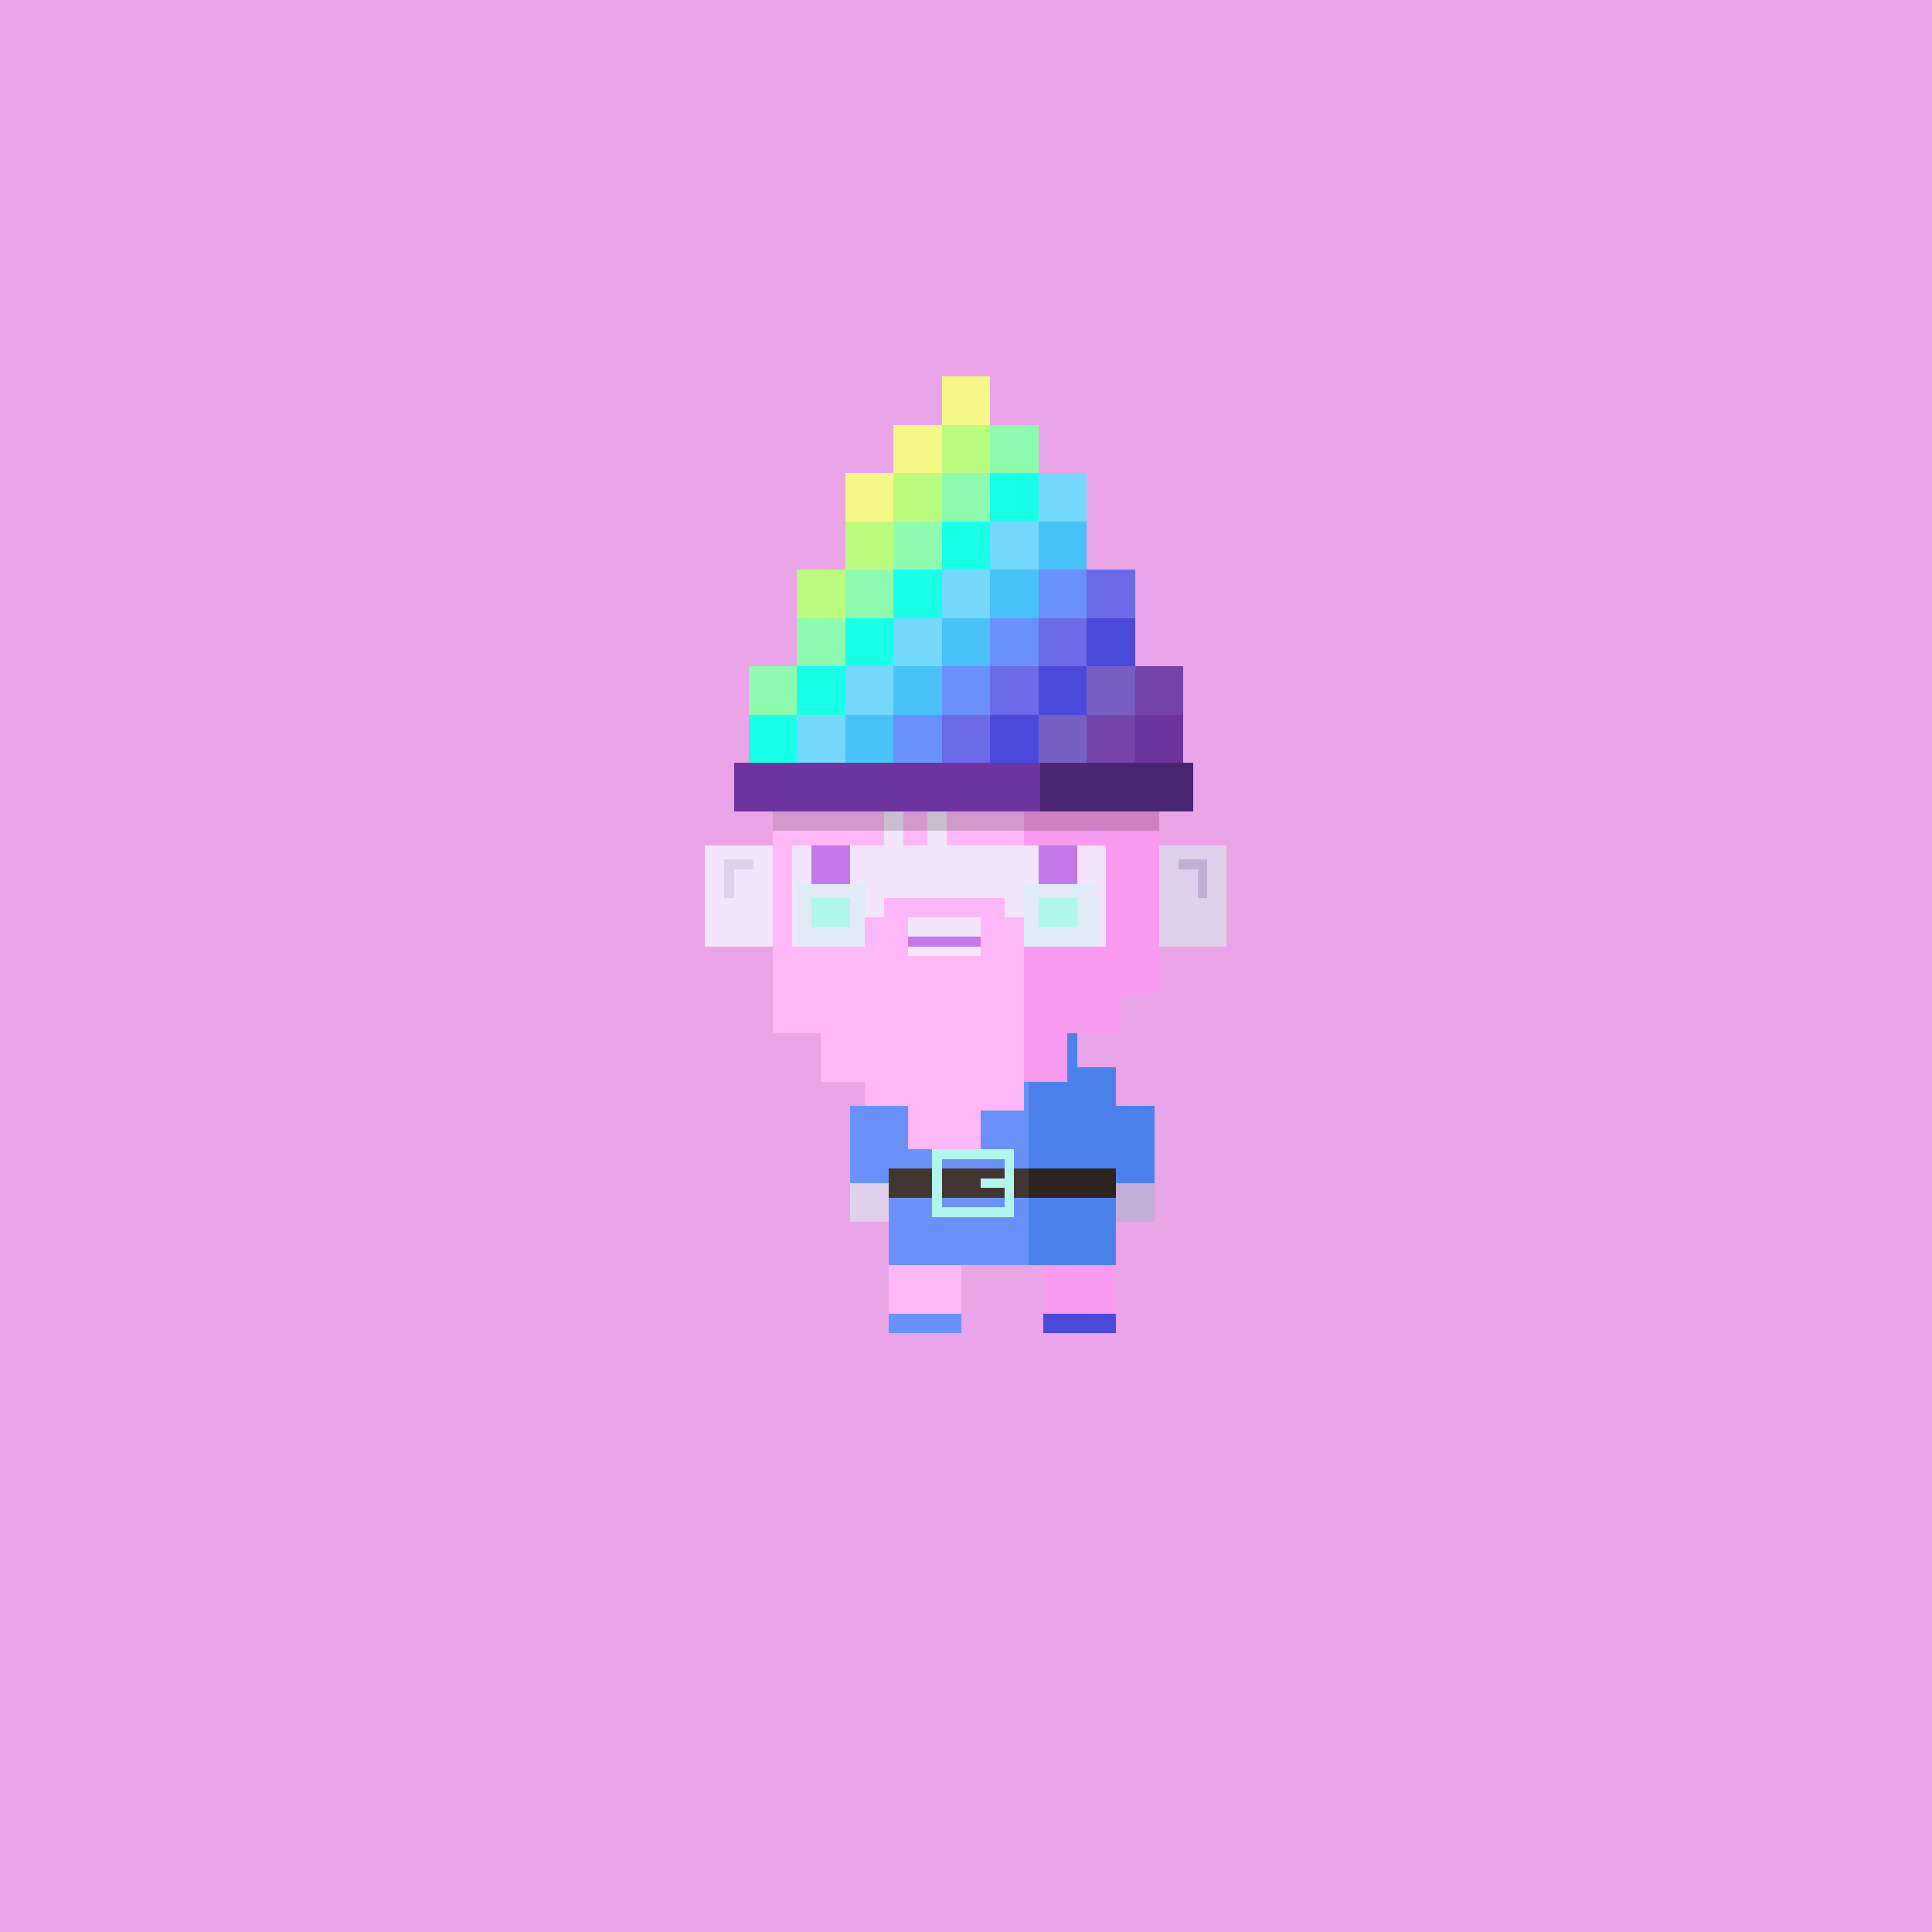 <svg id="Layer_1" data-name="Layer 1" xmlns="http://www.w3.org/2000/svg" viewBox="0 0 400 400">
  <defs>
    <style>.cls-1{fill:#eaa4e8;}.cls-2{fill:#f3e5fb;}.cls-3{fill:#c578e9;}.cls-4,.cls-5{fill:#b1f6ed;}.cls-4{opacity:0.3;}.cls-6{fill:#e1d0ec;}.cls-7{fill:#6991f8;}.cls-8{fill:#c3aed7;}.cls-9{fill:#4949da;}.cls-10{fill:#6d339f;}.cls-11{fill:#4a2572;}.cls-12{fill:#7544a9;}.cls-13{fill:#7660c3;}.cls-14{fill:#6b6be7;}.cls-15{fill:#48c2f8;}.cls-16{fill:#75d8fb;}.cls-17{fill:#1affe8;}.cls-18{fill:#8ffbae;}.cls-19{fill:#bbfb7e;}.cls-20{fill:#f5f886;}.cls-21{fill:#ffb7f7;}.cls-22{fill:#4c81ec;}.cls-23{fill:#f89aed;}.cls-24{fill:#423730;}.cls-25{fill:#2d241f;}.cls-26{fill:#231f20;opacity:0.2;}</style>
  </defs>
  <g id="Gnome" shape-rendering="crispEdges">
    <path class="cls-1" d="M-8-3H405V409H-8z"/>
    <path id="Head_Base" data-name="Head Base" class="cls-2" d="M235 161 235 156 230 156 230 151 170 151 170 156 165 156 165 161 160 161 160 206 240 206 240 161 235 161z"/>
    <path id="Mouth" class="cls-3" d="M188 194H203V196H188z"/>
    <path id="Left_Eye" data-name="Left Eye" class="cls-3" d="M168 175H176V183H168z"/>
    <path id="Right_Eye" data-name="Right Eye" class="cls-3" d="M215 175H223V183H215z"/>
    <path id="Right_Cheek" data-name="Right Cheek" class="cls-4" d="M212 183H227V197H212z"/>
    <path id="Right_Cheek-2" data-name="Right Cheek" class="cls-4" d="M165 183H179V196H165z"/>
    <path id="Right_Cheek-3" data-name="Right Cheek" class="cls-5" d="M215 186H223V192H215z"/>
    <path id="Right_Cheek-4" data-name="Right Cheek" class="cls-5" d="M168 186H176V192H168z"/>
    <path id="Left_Chin" data-name="Left Chin" class="cls-2" d="M168 206H200V214H168z"/>
    <path class="cls-2" d="M191 214H213V262H191z"/>
    <path class="cls-6" d="M213 214H223V262H213z"/>
    <path class="cls-2" d="M184 221H191V262H184z"/>
    <path id="Left_Arm" data-name="Left Arm" class="cls-2" d="M176 229H184V245H176z"/>
    <path id="Right_Arm" data-name="Right Arm" class="cls-6" d="M231 229H239V245H231z"/>
    <path class="cls-6" d="M223 221H231V262H223z"/>
    <path class="cls-2" d="M184 262H199V272H184z"/>
    <path id="Left_Shoe" data-name="Left Shoe" class="cls-7" d="M184 272H199V276H184z"/>
    <path id="Left_Shoe-2" data-name="Left Shoe" class="cls-6" d="M176 245H184V253H176z"/>
    <path id="Left_Hand" data-name="Left Hand" class="cls-8" d="M231 245H239V253H231z"/>
    <path id="Right_Shoe" data-name="Right Shoe" class="cls-9" d="M216 272H231V276H216z"/>
    <path class="cls-6" d="M216 262H231V272H216zM232 161H240V206H232z"/>
    <path class="cls-10" d="M152 158H247V168H152z"/>
    <path class="cls-11" d="M215.33 158H247V168H215.33z"/>
    <path class="cls-6" d="M202 245H205V247H202zM240 175H254V196H240z"/>
    <path class="cls-2" d="M146 175H160V196H146z"/>
    <path class="cls-6" d="M156 178 152 178 150 178 150 180 150 186 152 186 152 180 156 180 156 178z"/>
    <path class="cls-7" d="M191 214 191 221 184 221 184 229 176 229 176 245 184 245 184 262 191 262 213 262 213 214 191 214z"/>
    <path class="cls-8" d="M248 178 244 178 244 180 248 180 248 186 250 186 250 180 250 178 248 178z"/>
    <path class="cls-10" d="M235 148H245V158H235z"/>
    <path class="cls-12" d="M225 148H235V158H225zM235 138H245V148H235z"/>
    <path class="cls-13" d="M215 148H225V158H215zM225 138H235V148H225z"/>
    <path class="cls-9" d="M205 148H215V158H205zM215 138H225V148H215zM225 128H235V138H225z"/>
    <path class="cls-14" d="M195 148H205V158H195zM205 138H215V148H205zM215 128H225V138H215zM225 118H235V128H225z"/>
    <path class="cls-7" d="M185 148H195V158H185zM195 138H205V148H195zM205 128H215V138H205zM215 118H225V128H215z"/>
    <path class="cls-15" d="M175 148H185V158H175zM185 138H195V148H185zM195 128H205V138H195zM205 118H215V128H205zM215 108H225V118H215z"/>
    <path class="cls-16" d="M165 148H175V158H165zM175 138H185V148H175zM185 128H195V138H185zM195 118H205V128H195zM205 108H215V118H205zM215 98H225V108H215z"/>
    <path class="cls-17" d="M155 148H165V158H155zM165 138H175V148H165zM175 128H185V138H175zM185 118H195V128H185zM195 108H205V118H195zM205 98H215V108H205z"/>
    <path class="cls-18" d="M155 138H165V148H155zM165 128H175V138H165zM175 118H185V128H175zM185 108H195V118H185zM195 98H205V108H195zM205 88H215V98H205z"/>
    <path class="cls-19" d="M165 118H175V128H165zM175 108H185V118H175zM185 98H195V108H185zM195 88H205V98H195z"/>
    <path class="cls-20" d="M175 98H185V108H175zM185 88H195V98H185zM195 78H205V88H195z"/>
    <path class="cls-21" d="M212,175v-7H160v46h10v10h9v5h9v9h15v-8h9V190h-4v-4H183v4h-4v6H164V175Zm-9,15v8H188v-8Z"/>
    <path class="cls-22" d="M231 229 231 221 223 221 223 214 213 214 213 262 223 262 231 262 231 245 239 245 239 229 231 229z"/>
    <path class="cls-21" d="M184 262H199V272H184z"/>
    <path class="cls-2" d="M192 168H196V175H192zM183 168H187V175H183z"/>
    <path class="cls-23" d="M230 168 229 168 212 168 212 175 229 175 229 196 221 196 212 196 212 224 221 224 221 214 232 214 232 206 240 206 240 196 240 168 230 168zM216 262H231V272H216z"/>
    <path class="cls-24" d="M184 242H213V248H184z"/>
    <path class="cls-25" d="M213 242H231V248H213z"/>
    <path class="cls-5" d="M208,238H193v14h17V238Zm0,6h-5v2h5v4H195V240h13Z"/>
    <path class="cls-26" d="M160 168H240V172H160z"/>
  </g>
</svg>